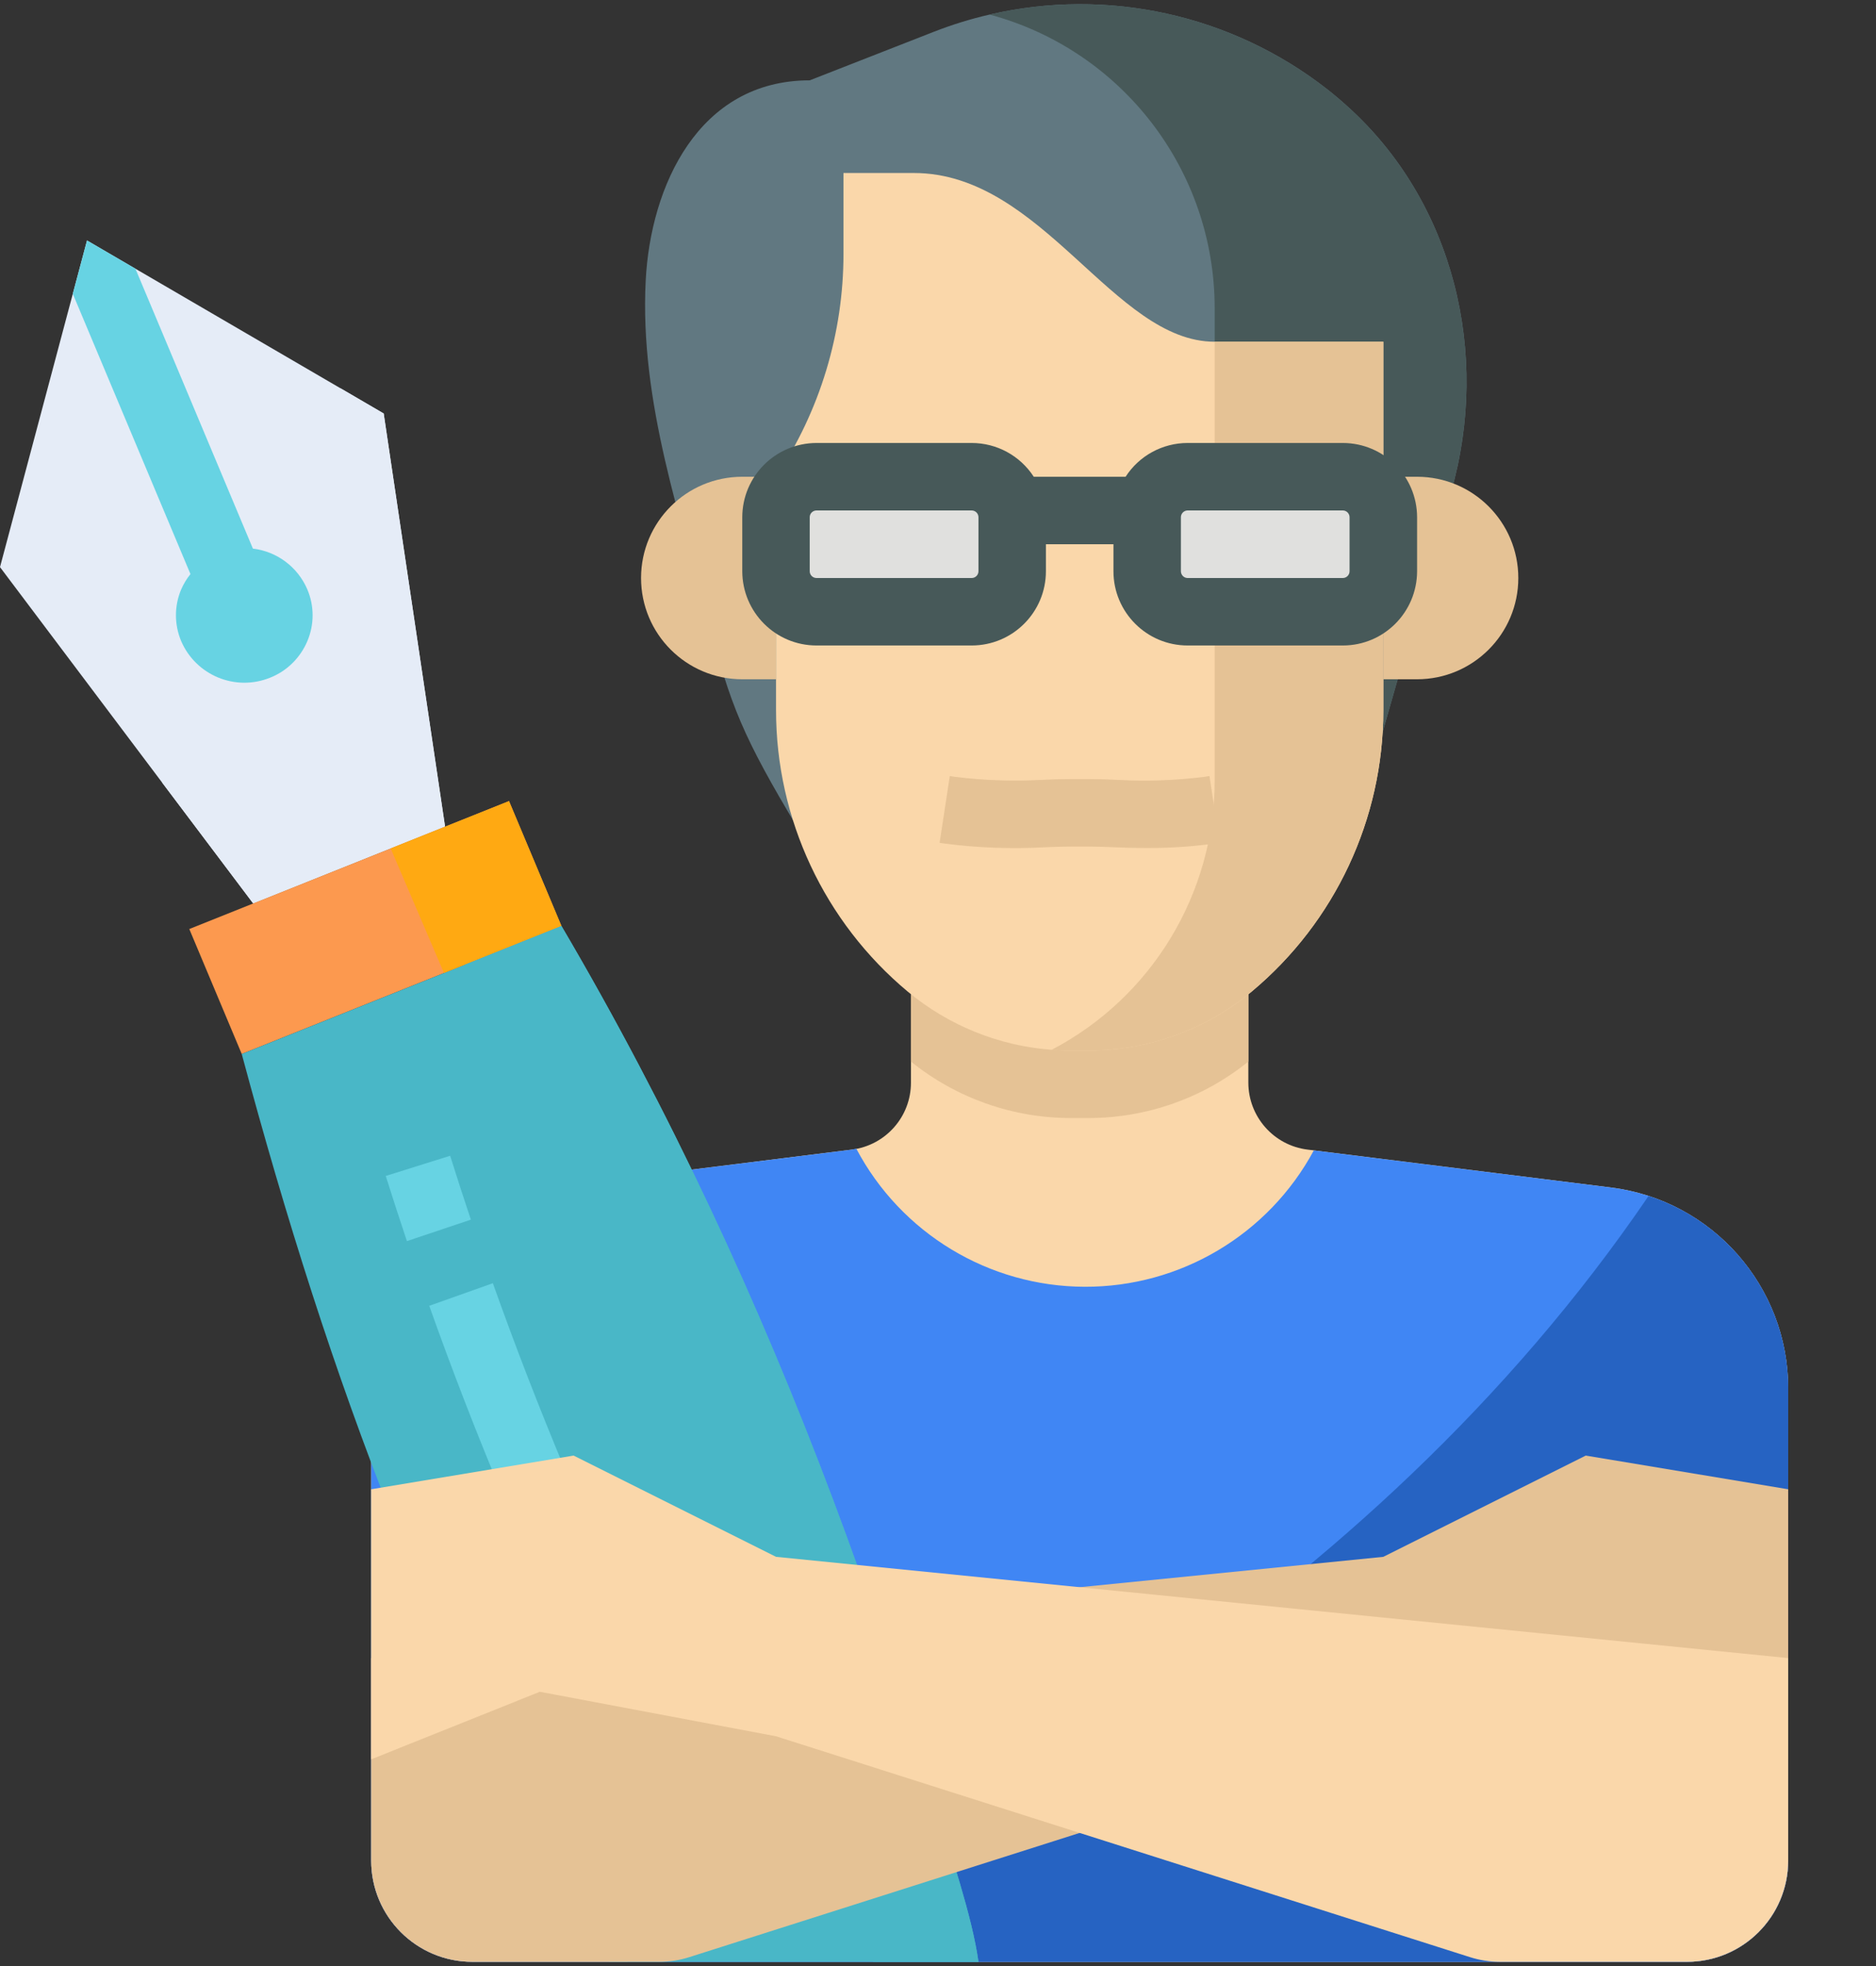 <svg width="21" height="22" viewBox="0 0 21 22" fill="none" xmlns="http://www.w3.org/2000/svg">
<rect x="0" y="0" width="21" height="22" fill="#333333" stroke="none"/>
<path d="M18.032 13.288L14.636 12.864C14.258 12.817 13.974 12.495 13.974 12.114V10.245H10.197V12.115C10.198 12.495 9.914 12.816 9.537 12.864C8.725 12.965 7.312 13.141 6.137 13.288C5.005 13.43 4.154 14.393 4.155 15.534V20.82C4.155 21.445 4.662 21.953 5.288 21.953H18.884C19.51 21.953 20.017 21.445 20.017 20.82V15.537C20.017 14.394 19.166 13.43 18.032 13.288Z" fill="#FAD7AA"/>
<path d="M18.032 13.288L14.707 12.873C14.199 13.816 13.212 14.403 12.14 14.399C11.068 14.395 10.086 13.801 9.585 12.853C9.569 12.856 9.554 12.861 9.538 12.864C8.727 12.965 7.314 13.141 6.139 13.288C5.005 13.429 4.154 14.393 4.155 15.535V20.82C4.155 21.446 4.662 21.953 5.288 21.953H18.884C19.51 21.953 20.017 21.446 20.017 20.82V15.537C20.017 14.394 19.166 13.43 18.032 13.288Z" fill="#4086F4"/>
<path d="M20.017 15.537C20.017 14.556 19.386 13.687 18.454 13.383C15.305 18.008 10.361 20.631 7.018 21.953H18.884C19.51 21.953 20.017 21.445 20.017 20.82V15.537Z" fill="#2663C2"/>
<path d="M4.982 9.25L2.835 10.11L1.815 8.757L0 6.346L0.974 2.691L3.81 4.344L4.295 4.627L4.982 9.25Z" fill="#E5ECF7"/>
<path d="M4.982 9.25L2.834 10.11L1.815 8.757C2.543 7.597 3.247 6.145 3.81 4.344L4.295 4.627L4.982 9.25Z" fill="#E5ECF7"/>
<path d="M2.028 6.596C1.95 6.78 1.95 6.989 2.028 7.174C2.193 7.557 2.634 7.74 3.022 7.584C3.211 7.51 3.362 7.361 3.441 7.173C3.519 6.988 3.519 6.78 3.44 6.595C3.333 6.345 3.101 6.171 2.831 6.139L1.516 3.007L0.974 2.691L0.815 3.288L2.132 6.424C2.09 6.476 2.055 6.534 2.028 6.596Z" fill="#67D3E3"/>
<path d="M5.698 8.964L2.119 10.396L2.706 11.794L6.285 10.362L5.698 8.964Z" fill="#FC994F"/>
<path d="M10.468 20.175C10.125 19.033 9.747 17.901 9.326 16.783C8.493 14.567 7.49 12.41 6.285 10.362L2.706 11.794C3.691 15.464 4.882 18.664 6.818 21.953H10.953C10.88 21.434 10.641 20.75 10.468 20.175Z" fill="#49B7C7"/>
<path d="M4.555 13.888C4.474 13.646 4.395 13.403 4.318 13.159L5.039 12.933C5.114 13.172 5.191 13.41 5.271 13.648L4.555 13.888Z" fill="#67D3E3"/>
<path d="M6.582 18.844C5.912 17.468 5.318 16.055 4.805 14.612L5.517 14.359C6.021 15.775 6.603 17.162 7.261 18.513L6.582 18.844Z" fill="#67D3E3"/>
<path d="M5.698 8.964L4.373 9.494L4.97 10.888L6.285 10.362L5.698 8.964Z" fill="#FFA912"/>
<path d="M10.468 20.175C10.125 19.033 9.747 17.901 9.326 16.783C8.493 14.567 7.49 12.41 6.285 10.362L5.203 10.795C7.659 14.86 9.117 19.442 9.775 21.953H10.953C10.88 21.434 10.641 20.75 10.468 20.175Z" fill="#49B7C7"/>
<path d="M15.485 17.421L4.155 18.554V20.82C4.155 21.446 4.662 21.953 5.288 21.953H7.378C7.494 21.953 7.61 21.935 7.721 21.899L15.485 19.429L18.129 18.931L20.017 19.687V16.665L17.751 16.288L15.485 17.421Z" fill="#E5C295"/>
<path d="M8.687 17.421L20.017 18.554V20.82C20.017 21.446 19.51 21.953 18.884 21.953H16.794C16.677 21.953 16.561 21.935 16.45 21.899L8.687 19.429L6.043 18.931L4.155 19.687V16.665L6.421 16.288L8.687 17.421Z" fill="#FAD7AA"/>
<path d="M12.188 12.511C12.838 12.51 13.469 12.287 13.974 11.879V10.245H10.197V11.879C10.703 12.287 11.333 12.51 11.983 12.511H12.188Z" fill="#E5C295"/>
<path d="M16.244 5.504L15.107 9.489H9.064C8.372 8.349 8.211 7.999 7.973 7.112C7.626 5.817 7.158 4.498 7.228 3.14C7.282 2.081 7.819 0.899 9.064 0.899L10.45 0.357C10.654 0.277 10.864 0.212 11.078 0.163C12.397 -0.143 13.784 0.163 14.852 0.995C14.931 1.057 15.008 1.122 15.082 1.189C16.275 2.262 16.685 3.961 16.244 5.504Z" fill="#617881"/>
<path d="M16.244 5.504L15.107 9.489H13.512C13.568 9.241 13.597 8.988 13.597 8.734V3.446C13.596 1.908 12.563 0.562 11.078 0.163C12.397 -0.143 13.784 0.163 14.852 0.995C14.931 1.057 15.008 1.122 15.082 1.189C16.275 2.262 16.685 3.961 16.244 5.504Z" fill="#475959"/>
<path d="M15.863 5.335H15.485V7.601H15.863C16.488 7.601 16.996 7.094 16.996 6.468C16.996 5.842 16.488 5.335 15.863 5.335Z" fill="#E5C295"/>
<path d="M8.328 5.335H8.309C7.683 5.335 7.176 5.842 7.176 6.468C7.176 7.094 7.683 7.601 8.309 7.601H8.687V5.335H8.328Z" fill="#E5C295"/>
<path d="M15.485 3.824V7.947C15.485 9.164 14.945 10.317 14.011 11.096C13.499 11.522 12.854 11.755 12.188 11.755H11.983C11.912 11.755 11.841 11.752 11.771 11.747C11.18 11.703 10.617 11.475 10.161 11.096C9.227 10.317 8.687 9.164 8.687 7.947V5.335C9.179 4.596 9.442 3.728 9.442 2.84V1.936H10.23C11.672 1.936 12.464 3.824 13.597 3.824H15.485Z" fill="#FAD7AA"/>
<path d="M15.485 3.824V7.948C15.485 9.164 14.945 10.317 14.011 11.096C13.499 11.522 12.854 11.756 12.188 11.755H11.983C11.912 11.755 11.841 11.753 11.771 11.748C12.893 11.162 13.597 10 13.597 8.734V3.824L15.485 3.824Z" fill="#E5C295"/>
<path d="M12.816 9.489C12.702 9.489 12.588 9.486 12.476 9.481C12.377 9.476 12.275 9.473 12.172 9.473H12C11.896 9.473 11.794 9.476 11.696 9.481C11.322 9.501 10.947 9.488 10.576 9.44L10.518 9.431L10.632 8.684L10.69 8.693C11.011 8.733 11.335 8.744 11.658 8.727C11.768 8.721 11.883 8.718 11.999 8.718H12.172C12.288 8.718 12.403 8.721 12.514 8.727C12.837 8.745 13.161 8.733 13.482 8.693L13.539 8.684L13.653 9.431L13.596 9.439C13.338 9.475 13.077 9.491 12.816 9.489Z" fill="#E5C295"/>
<rect x="12.841" y="5.335" width="2.644" height="1.511" rx="0.755" fill="#E0E0DE"/>
<rect x="8.687" y="5.335" width="2.644" height="1.511" rx="0.755" fill="#E0E0DE"/>
<path fill-rule="evenodd" clip-rule="evenodd" d="M15.032 4.957H13.294C13.014 4.957 12.752 5.099 12.6 5.335H11.572C11.419 5.099 11.158 4.957 10.877 4.957H9.14C8.681 4.958 8.31 5.329 8.309 5.788V6.392C8.31 6.851 8.681 7.223 9.14 7.223H10.877C11.336 7.223 11.708 6.851 11.708 6.392V6.09H12.464V6.392C12.464 6.851 12.836 7.223 13.294 7.223H15.032C15.491 7.223 15.862 6.851 15.863 6.392V5.788C15.862 5.329 15.491 4.958 15.032 4.957ZM10.953 6.392C10.953 6.434 10.919 6.468 10.877 6.468H9.14C9.098 6.468 9.064 6.434 9.064 6.392V5.788C9.064 5.746 9.098 5.712 9.14 5.712H10.877C10.919 5.712 10.953 5.746 10.953 5.788V6.392ZM15.032 6.468C15.073 6.468 15.107 6.434 15.107 6.392V5.788C15.107 5.746 15.073 5.712 15.032 5.712H13.294C13.253 5.712 13.219 5.746 13.219 5.788V6.392C13.219 6.434 13.253 6.468 13.294 6.468H15.032Z" fill="#475959"/>
</svg>
